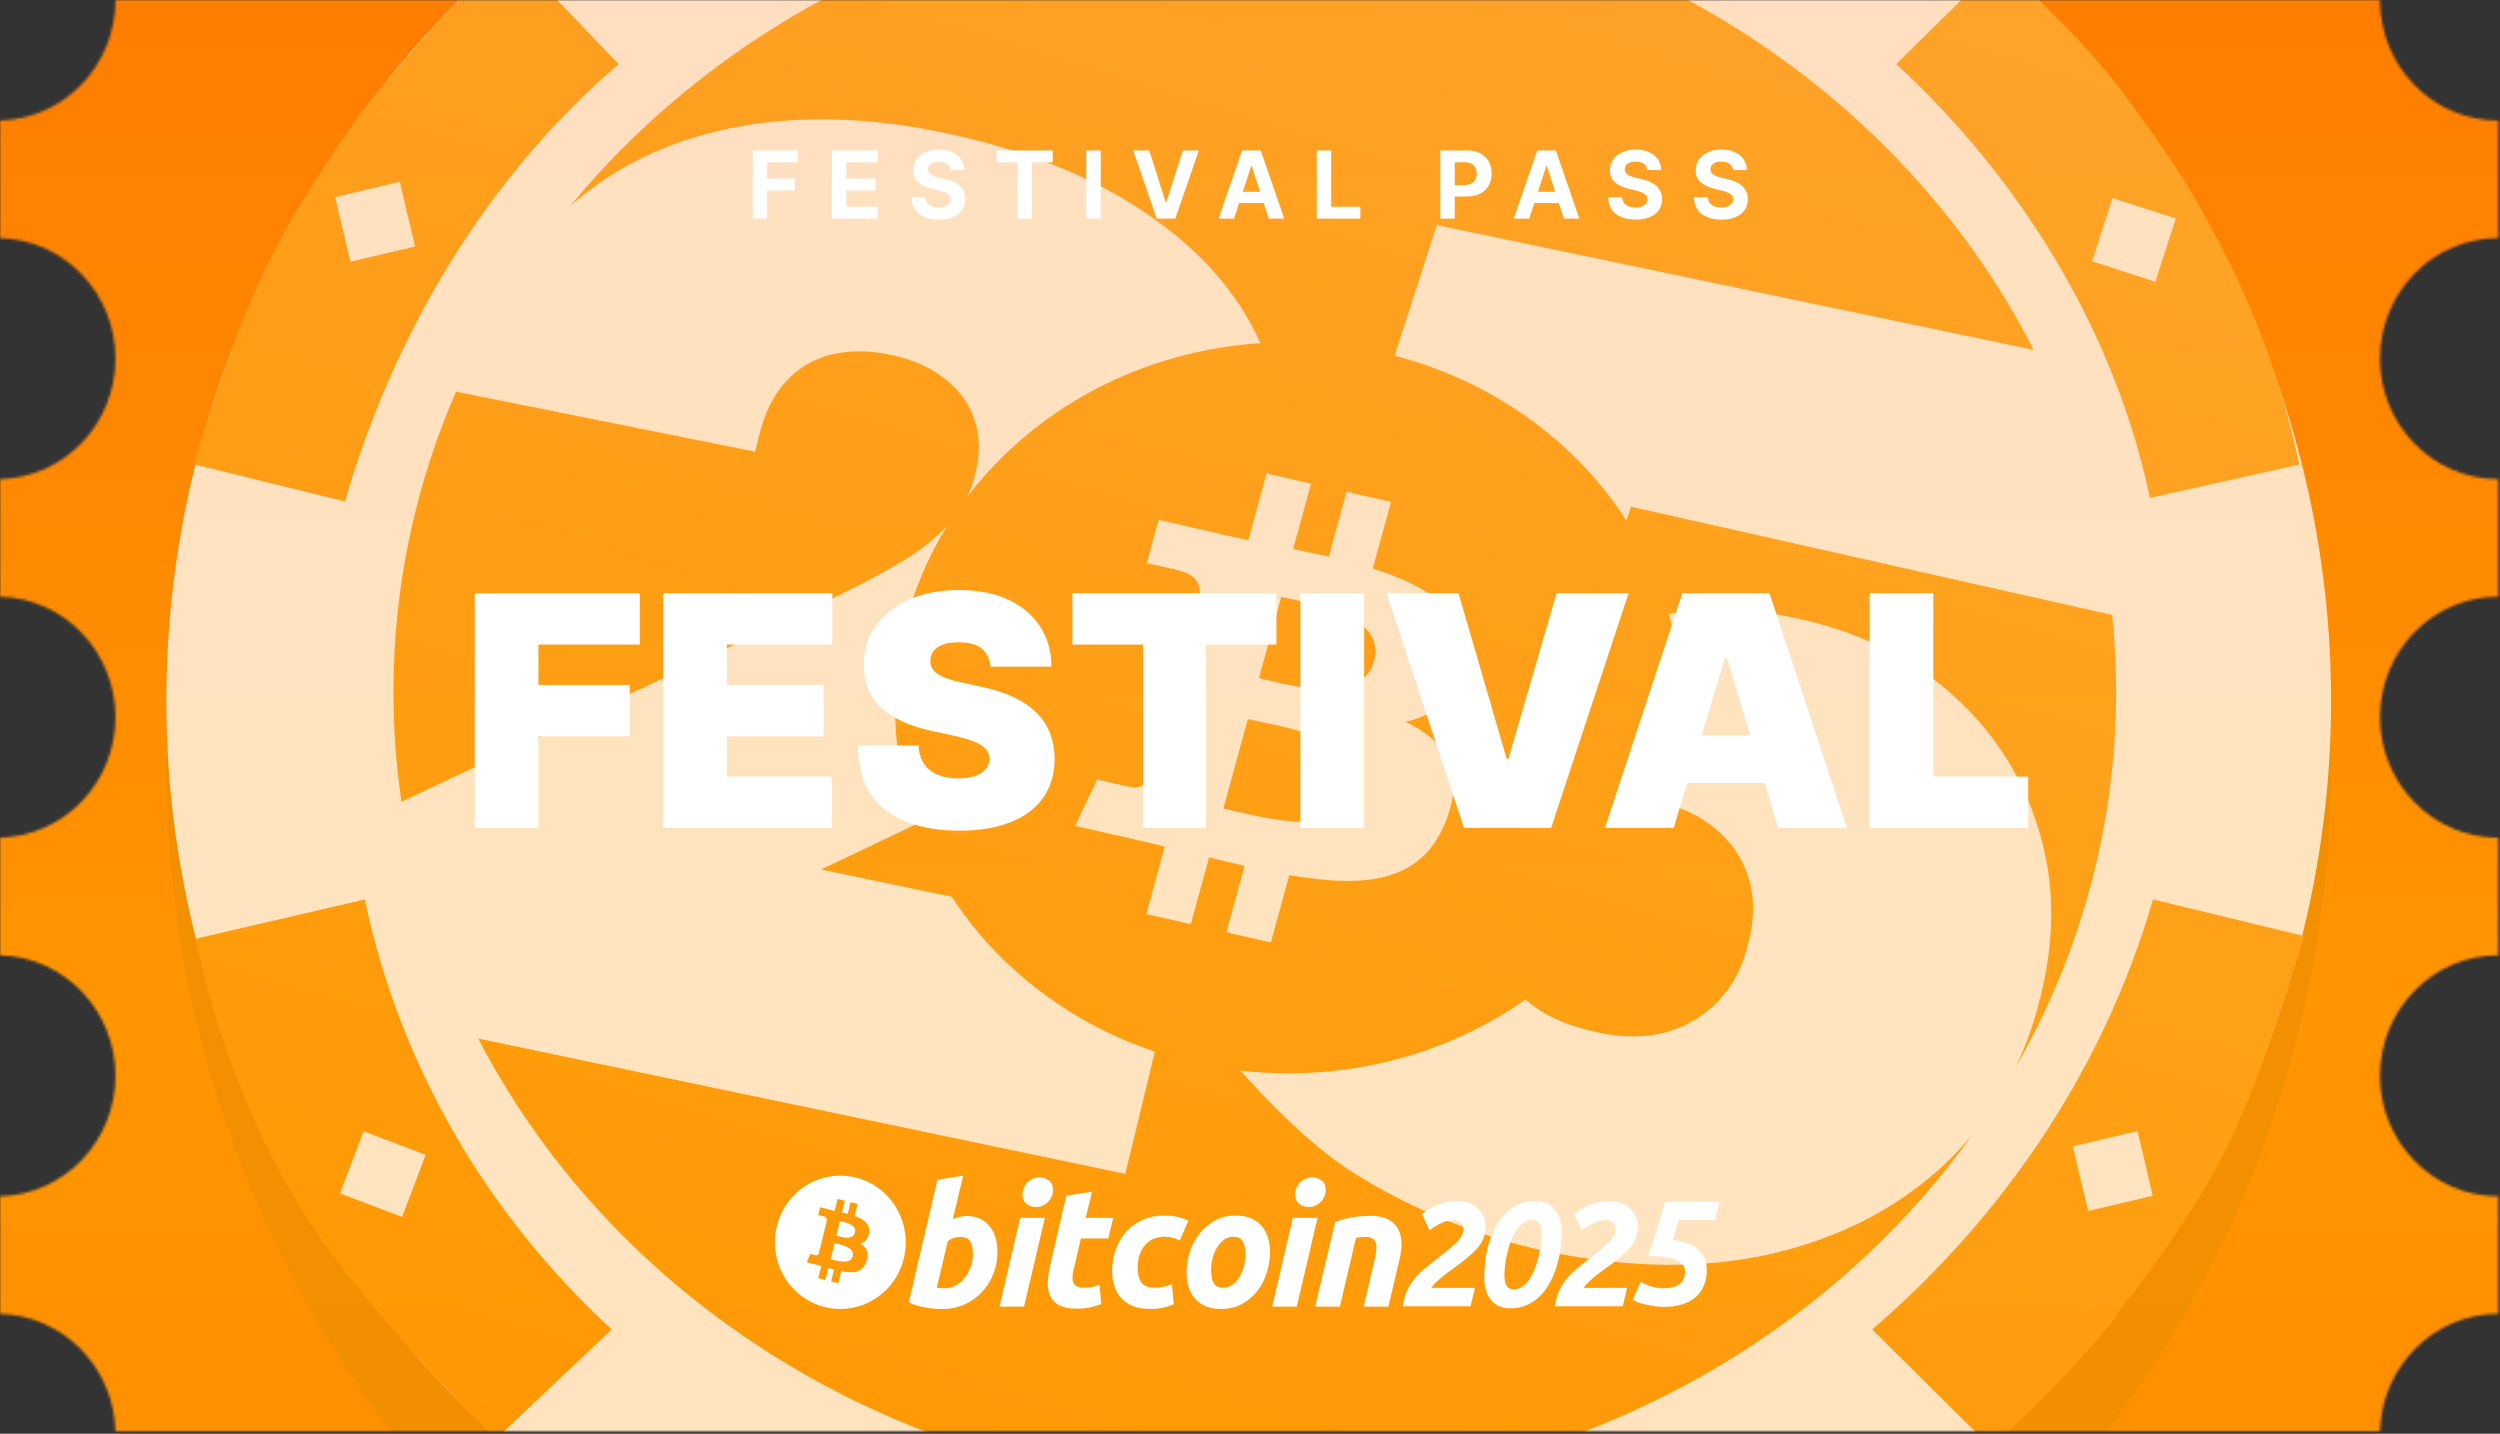 <svg width="973" height="558" viewBox="0 0 973 558" fill="none" xmlns="http://www.w3.org/2000/svg">
<rect x="0" y="0" width="973" height="558" fill="#333333" stroke="none"/>
<mask id="mask0_667_545" style="mask-type:alpha" maskUnits="userSpaceOnUse" x="0" y="0" width="973" height="558">
<path fill-rule="evenodd" clip-rule="evenodd" d="M0 46.898V92.669C24.919 93.291 44.932 114.05 44.932 139.567C44.932 165.085 24.919 185.843 0 186.466V232.235C24.919 232.857 44.932 253.616 44.932 279.133C44.932 304.65 24.919 325.409 0 326.032V371.802C24.919 372.424 44.932 393.183 44.932 418.701C44.932 444.218 24.919 464.977 0 465.599V511.368C24.536 511.981 44.316 532.116 44.918 557.093H926.31C926.922 531.726 947.314 511.353 972.38 511.353C972.38 511.353 972.381 511.353 972.381 511.353V465.614C972.381 465.614 972.38 465.614 972.38 465.614C946.928 465.614 926.296 444.61 926.296 418.701C926.296 392.791 946.928 371.787 972.38 371.787C972.38 371.787 972.381 371.787 972.381 371.787V326.046C972.381 326.046 972.38 326.046 972.38 326.046C946.928 326.046 926.296 305.043 926.296 279.133C926.296 253.224 946.928 232.22 972.38 232.22C972.38 232.22 972.381 232.22 972.381 232.22V186.48C972.381 186.48 972.38 186.48 972.38 186.48C946.928 186.48 926.296 165.477 926.296 139.567C926.296 113.658 946.928 92.654 972.38 92.654C972.38 92.654 972.381 92.654 972.381 92.654V46.913C972.381 46.913 972.38 46.913 972.38 46.913C946.928 46.913 926.296 25.909 926.296 0L44.932 5.28646e-05C44.932 25.517 24.919 46.276 0 46.898Z" fill="#37518D"/>
</mask>
<g mask="url(#mask0_667_545)">
<path d="M-46.592 -56.652H1019.29V623.191H-46.592V-56.652Z" fill="url(#paint0_linear_667_545)"/>
<g style="mix-blend-mode:multiply" opacity="0.75">
<ellipse cx="485.996" cy="298.122" rx="421.261" ry="424.71" fill="#ED8F01"/>
<ellipse cx="485.996" cy="272.683" rx="421.261" ry="398.839" fill="white"/>
<path fill-rule="evenodd" clip-rule="evenodd" d="M198.615 -19.027L240.775 24.953C189.023 69.345 153.12 130.055 134.26 195.184L75.447 180.67C75.549 180.325 75.65 179.978 75.752 179.631C75.852 179.286 75.953 178.941 76.054 178.598C76.365 177.559 76.677 176.525 76.993 175.486C77.073 175.226 77.152 174.966 77.231 174.706C77.376 174.23 77.52 173.753 77.669 173.279C88.399 138.971 99.786 105.641 120.787 73.461C122.076 71.487 123.357 69.507 124.638 67.529C131.511 56.914 138.37 46.321 146.236 36.659C147.022 35.7 147.807 34.741 148.598 33.792C148.687 33.685 148.778 33.578 148.868 33.47C148.958 33.363 149.049 33.255 149.138 33.148C164.487 14.778 180.282 -3.304 198.615 -19.027ZM588.566 -49.838C556.413 -59.003 522.145 -63.933 486.464 -63.933H486.448C450.767 -63.933 416.112 -59.003 383.237 -49.838L366.551 -109.608C368.905 -110.263 371.27 -110.902 373.639 -111.521C373.752 -111.551 373.863 -111.58 373.974 -111.609C374.085 -111.637 374.197 -111.666 374.309 -111.696C376.496 -112.265 378.687 -112.82 380.883 -113.354C380.991 -113.379 381.098 -113.406 381.203 -113.433C381.286 -113.453 381.369 -113.474 381.451 -113.494C383.824 -114.068 386.201 -114.623 388.583 -115.162C388.647 -115.177 388.712 -115.191 388.776 -115.205C388.84 -115.218 388.904 -115.232 388.969 -115.247C391.174 -115.747 393.389 -116.221 395.603 -116.686C395.761 -116.718 395.92 -116.752 396.079 -116.785C396.238 -116.819 396.398 -116.853 396.555 -116.885C401.219 -117.849 405.907 -118.743 410.618 -119.562C410.819 -119.597 411.021 -119.633 411.224 -119.668C411.425 -119.702 411.626 -119.737 411.825 -119.772C416.483 -120.571 421.169 -121.301 425.874 -121.955C426.103 -121.987 426.333 -122.019 426.562 -122.05C426.792 -122.081 427.021 -122.112 427.25 -122.145C429.394 -122.439 431.548 -122.714 433.702 -122.979C433.91 -123.009 434.113 -123.034 434.321 -123.059C436.661 -123.343 439.005 -123.603 441.354 -123.848C441.603 -123.874 441.853 -123.899 442.104 -123.924C442.331 -123.946 442.559 -123.969 442.787 -123.993C444.773 -124.192 446.765 -124.382 448.756 -124.557C448.966 -124.574 449.177 -124.594 449.388 -124.613C449.609 -124.633 449.831 -124.654 450.055 -124.672C452.375 -124.867 454.701 -125.046 457.031 -125.211C457.329 -125.235 457.627 -125.253 457.924 -125.272C458.073 -125.282 458.222 -125.291 458.371 -125.301C460.323 -125.431 462.275 -125.551 464.231 -125.656L464.268 -125.658C464.814 -125.687 465.36 -125.716 465.911 -125.746C468.234 -125.861 470.557 -125.965 472.889 -126.045L473.86 -126.075C475.906 -126.145 477.945 -126.195 479.994 -126.235C480.621 -126.25 481.242 -126.26 481.868 -126.27C484.214 -126.305 486.565 -126.33 488.915 -126.33C491.266 -126.33 493.615 -126.305 495.958 -126.27C496.274 -126.265 496.59 -126.259 496.906 -126.252C497.215 -126.246 497.523 -126.24 497.829 -126.235C499.87 -126.195 501.91 -126.14 503.945 -126.075L504.915 -126.045C507.24 -125.965 509.555 -125.861 511.868 -125.746L513.541 -125.656C515.489 -125.551 517.431 -125.431 519.373 -125.301L520.706 -125.211C523.024 -125.051 525.335 -124.872 527.64 -124.672C528.068 -124.637 528.502 -124.597 528.93 -124.557C530.913 -124.382 532.884 -124.192 534.855 -123.993C535.092 -123.968 535.329 -123.944 535.565 -123.92C535.802 -123.896 536.038 -123.873 536.276 -123.848C538.606 -123.603 540.93 -123.338 543.247 -123.059C543.35 -123.046 543.452 -123.032 543.553 -123.019C543.655 -123.005 543.757 -122.991 543.86 -122.979C545.993 -122.714 548.125 -122.439 550.246 -122.145C550.473 -122.112 550.7 -122.081 550.927 -122.05C551.154 -122.019 551.38 -121.987 551.607 -121.955C556.26 -121.301 560.889 -120.571 565.484 -119.772C565.681 -119.737 565.88 -119.702 566.079 -119.667C566.278 -119.632 566.477 -119.597 566.675 -119.562C571.321 -118.738 575.938 -117.849 580.526 -116.885C580.681 -116.853 580.838 -116.819 580.994 -116.786C581.151 -116.752 581.308 -116.718 581.463 -116.686C583.646 -116.221 585.818 -115.742 587.984 -115.247C588.047 -115.232 588.111 -115.218 588.174 -115.205C588.237 -115.191 588.3 -115.177 588.363 -115.162C590.708 -114.628 593.041 -114.068 595.364 -113.494C595.469 -113.469 595.574 -113.442 595.677 -113.416C595.758 -113.395 595.839 -113.374 595.92 -113.354C598.08 -112.815 600.222 -112.265 602.364 -111.696C602.475 -111.666 602.584 -111.637 602.693 -111.609C602.801 -111.58 602.91 -111.551 603.021 -111.521C605.341 -110.902 607.655 -110.268 609.958 -109.608L588.566 -49.838ZM76.16 365.368L141.965 350.071H141.97C155.703 415.195 189.83 473.017 238.087 517.409L193.225 559.83C176.136 544.107 136.956 502.052 118.13 472.013C99.304 441.974 85.829 407.073 77.8 372.76C77.689 372.289 77.583 371.815 77.477 371.343C77.418 371.079 77.358 370.816 77.298 370.553C77.058 369.519 76.828 368.48 76.604 367.441C76.505 366.996 76.41 366.548 76.316 366.101C76.264 365.856 76.213 365.612 76.16 365.368ZM894.873 180.824L836.758 193.777C823.025 128.653 786.275 69.362 738.018 24.971L777.979 -14.499C795.073 1.228 811.904 17.08 825.806 35.455L826.29 36.1C827.006 37.054 827.716 38.008 828.426 38.967C836.861 50.429 847.52 65.422 854.728 77.988C873.196 110.168 885.21 139.12 893.238 173.432C893.349 173.905 893.456 174.379 893.562 174.852C893.621 175.115 893.68 175.378 893.74 175.64C893.975 176.679 894.205 177.713 894.429 178.752C894.541 179.255 894.647 179.759 894.754 180.264C894.794 180.45 894.833 180.637 894.873 180.824ZM385.203 594.924C417.356 604.089 451.623 609.019 487.304 609.019H487.32C523.001 609.019 557.657 604.089 590.531 594.924L607.218 654.694C604.863 655.349 602.499 655.988 600.129 656.607C600.012 656.639 599.896 656.668 599.78 656.698C599.673 656.726 599.567 656.753 599.459 656.782C597.273 657.351 595.081 657.906 592.885 658.44C592.777 658.465 592.67 658.492 592.564 658.519C592.482 658.54 592.399 658.56 592.317 658.58C589.944 659.154 587.567 659.709 585.185 660.248C585.121 660.263 585.057 660.277 584.993 660.291C584.928 660.304 584.864 660.318 584.8 660.333C582.595 660.833 580.38 661.307 578.165 661.772C577.85 661.836 577.529 661.906 577.213 661.971C572.549 662.935 567.862 663.829 563.15 664.648C562.75 664.718 562.344 664.788 561.943 664.858C557.286 665.657 552.599 666.387 547.895 667.041C547.436 667.106 546.977 667.171 546.518 667.231C544.374 667.525 542.22 667.8 540.066 668.065C539.858 668.095 539.656 668.12 539.448 668.145C537.108 668.429 534.764 668.689 532.414 668.934C532.167 668.96 531.917 668.985 531.667 669.009C531.439 669.032 531.21 669.055 530.982 669.079C528.995 669.278 527.004 669.468 525.013 669.643C524.802 669.66 524.592 669.68 524.38 669.699C524.159 669.719 523.937 669.74 523.714 669.758C521.393 669.953 519.068 670.132 516.738 670.297C516.291 670.332 515.844 670.357 515.397 670.387C513.445 670.517 511.494 670.637 509.537 670.742L509.306 670.754C508.825 670.78 508.343 670.806 507.857 670.832C505.534 670.947 503.212 671.052 500.88 671.131L499.908 671.161C497.868 671.231 495.824 671.281 493.78 671.321C493.153 671.336 492.532 671.346 491.906 671.356C489.56 671.391 487.208 671.416 484.858 671.416C482.508 671.416 480.159 671.391 477.816 671.356C477.498 671.351 477.18 671.345 476.862 671.338C476.555 671.332 476.249 671.326 475.944 671.321C473.898 671.281 471.858 671.226 469.824 671.161L468.854 671.131C466.533 671.052 464.214 670.947 461.9 670.832L460.227 670.742C458.279 670.637 456.337 670.517 454.395 670.387L453.062 670.297C450.745 670.137 448.434 669.958 446.128 669.758C445.7 669.723 445.272 669.683 444.839 669.643C442.856 669.468 440.885 669.278 438.914 669.079C438.545 669.04 438.18 669.004 437.812 668.967C437.706 668.956 437.599 668.945 437.493 668.934C435.163 668.689 432.839 668.424 430.521 668.145C430.418 668.132 430.316 668.118 430.215 668.105C430.113 668.091 430.012 668.077 429.909 668.065C427.776 667.8 425.643 667.525 423.522 667.231C423.296 667.198 423.069 667.167 422.842 667.136C422.615 667.105 422.388 667.073 422.161 667.041C417.508 666.387 412.879 665.657 408.285 664.858C408.081 664.822 407.875 664.786 407.67 664.75C407.477 664.716 407.285 664.682 407.094 664.648C402.448 663.824 397.83 662.935 393.242 661.971C392.932 661.906 392.616 661.836 392.306 661.772C390.122 661.307 387.95 660.828 385.784 660.333C385.721 660.318 385.658 660.304 385.595 660.291C385.532 660.277 385.469 660.263 385.406 660.248C383.061 659.714 380.727 659.154 378.405 658.58C378.3 658.555 378.196 658.529 378.093 658.502C378.011 658.481 377.93 658.46 377.848 658.44C375.689 657.901 373.546 657.351 371.404 656.782C371.184 656.722 370.969 656.667 370.748 656.607C368.428 655.988 366.113 655.354 363.81 654.694L385.203 594.924ZM774.668 563.023L728.649 517.414L728.654 517.409C780.407 473.017 819.086 415.2 837.946 350.071L896.691 364.29C896.489 364.98 896.287 365.674 896.085 366.363C895.862 367.105 895.64 367.844 895.416 368.585C895.326 368.881 895.236 369.178 895.145 369.475C895.064 369.739 894.984 370.003 894.903 370.268C894.76 370.74 894.617 371.212 894.469 371.682L894.393 371.927C883.689 406.151 873.131 439.909 852.18 472.013C843.977 484.579 835.525 496.803 826.194 508.266C825.808 508.737 825.472 509.219 825.136 509.7C824.788 510.199 824.44 510.698 824.038 511.183C824.038 511.183 823.138 513.213 822.96 513.427C807.605 531.802 793 547.3 774.668 563.023ZM823.58 269.281C823.58 322.131 809.415 371.906 784.421 415.508C788.581 406.82 791.889 397.561 794.249 387.666V387.637C800.031 364.272 799.717 342.28 793.086 321.748C786.644 301.245 775.205 283.78 758.832 269.469C742.491 255.099 722.284 245.461 698.527 240.496C681.258 236.882 664.881 236.331 649.514 238.969C652.832 250.616 654.599 262.849 654.599 275.465C654.599 288.471 652.721 301.068 649.203 313.037C656.607 315.15 662.757 318.385 667.761 322.624L667.824 322.682C673.889 327.706 678.132 333.927 680.489 341.52C682.846 348.88 682.971 357.204 680.551 366.696V366.755L680.52 366.813C678.352 376.217 674.424 383.694 668.83 389.536C663.173 395.435 656.48 399.466 648.623 401.685C640.83 403.788 632.188 403.963 622.634 401.977C614.84 400.347 603.063 397.248 593.727 389.027C568.076 407.043 536.128 417.728 501.494 417.728C495.181 417.728 488.958 417.373 482.845 416.683C493.715 429.174 510.687 446.008 524.87 455.22C544.385 467.896 571.945 480.747 602.019 487.026C633.885 493.685 663.268 494.035 690.073 487.844C716.785 481.535 739.348 469.765 757.544 452.475C761.175 449.042 764.495 445.377 767.658 441.595C707.594 525.486 604.921 580.77 488.353 580.77C355.23 580.77 240.232 508.669 186.119 404.202L431.317 455.484L437.948 456.886V456.856L439.456 450.694L449.476 409.307C416.289 398.168 388.431 376.676 370.42 349.026L319.6 338.396L348.511 324.64C351.167 323.374 353.782 322.118 356.353 320.872C351.189 306.612 348.389 291.343 348.389 275.465C348.389 249.661 355.783 225.462 368.709 204.596C364.147 209.542 358.276 214.213 351.025 218.563C343.011 223.352 333.521 228.376 322.491 233.604L156.256 312.031C154.192 298.055 153.125 283.784 153.125 269.281C153.125 227.959 161.785 188.516 177.51 152.434L293.894 175.805L295.402 169.642C297.633 160.471 301.247 153.491 305.992 148.351C310.8 143.181 316.488 139.822 323.213 138.07C330.19 136.347 337.921 136.259 346.562 138.07C355.204 139.881 362.181 143.035 367.68 147.387L367.743 147.445C373.243 151.68 377.014 156.82 379.151 162.983V163.071C381.35 169.116 381.633 176.126 379.622 184.362C378.853 187.546 377.812 190.515 376.509 193.277C402.272 159.513 443.484 136.642 490.575 133.559C481.77 113.877 466.821 97.039 446.055 83.016C425 68.618 398.76 58.22 367.523 51.707C337.135 45.311 309.166 44.698 283.68 50.042C259.471 55.113 238.855 65.152 221.964 80.159C283.225 5.771 379.759 -42.207 488.353 -42.207C622.245 -42.207 737.803 30.73 791.519 136.176L565.409 88.886L559.218 87.601L557.395 93.238L542.773 138.433C580.944 148.34 613.098 171.647 632.989 202.553L634.828 197.212L822.052 239.346C823.063 249.198 823.58 259.183 823.58 269.281ZM534.287 221.292C556.154 228.172 572.16 238.461 569.006 257.637L569.075 257.701C566.813 271.748 558.279 278.533 546.968 280.922C562.494 288.28 570.412 299.62 562.871 319.242C553.515 343.641 531.339 345.68 501.795 340.584L494.632 366.799L477.324 362.849L484.384 336.984C479.894 335.965 475.302 334.882 470.572 333.703L463.477 359.696L446.169 355.746L453.332 329.467C451.322 329.007 449.295 328.525 447.251 328.038L447.245 328.036C445.178 327.544 443.095 327.048 440.994 326.568L418.441 321.44L427.044 303.347C427.044 303.347 439.794 306.437 439.623 306.214C444.524 307.328 446.717 304.398 447.574 302.455L458.885 261.013C459.238 261.086 459.591 261.17 459.938 261.252L459.942 261.253C460.199 261.313 460.453 261.373 460.701 261.428C460.026 261.188 459.441 261.033 458.975 260.91L458.974 260.91L458.885 260.886L466.973 231.294C467.213 227.918 465.945 223.681 458.919 222.088C459.193 221.897 446.34 219.222 446.34 219.222L450.933 202.339L474.788 207.786V207.882C477.501 208.482 480.272 209.064 483.088 209.656L483.089 209.656L483.1 209.659C483.497 209.742 483.895 209.825 484.293 209.909C484.813 210.019 485.335 210.128 485.858 210.239L492.953 184.278L510.261 188.228L503.303 213.679C504.285 213.887 505.266 214.093 506.247 214.3L506.291 214.309L506.293 214.309L506.294 214.31C509.955 215.08 513.601 215.847 517.184 216.673L524.073 191.382L541.382 195.331L534.287 221.292ZM479.569 315.46C493.706 318.857 524.553 326.27 529.454 308.284V308.316C534.48 289.891 504.532 283.762 489.908 280.769L489.904 280.768C488.273 280.434 486.832 280.139 485.652 279.871L476.159 314.655C477.135 314.875 478.281 315.15 479.565 315.459L479.569 315.46ZM492.818 264.586C504.584 267.458 530.336 273.744 534.801 257.35C539.387 240.615 514.451 235.57 502.245 233.1C500.859 232.82 499.638 232.573 498.642 232.345L490.005 263.912C490.812 264.096 491.758 264.327 492.818 264.586Z" fill="url(#paint1_linear_667_545)"/>
<rect x="822.211" y="77.089" width="25.871" height="25.871" transform="rotate(17.968 822.211 77.089)" fill="white"/>
<rect x="831.929" y="440.208" width="25.871" height="25.871" transform="rotate(76.722 831.929 440.208)" fill="white"/>
<rect x="155.614" y="70.757" width="25.871" height="25.871" transform="rotate(76.722 155.614 70.757)" fill="white"/>
<rect width="25.871" height="25.871" transform="matrix(-0.935 -0.354 -0.354 0.935 165.673 449.457)" fill="white"/>
</g>
<path d="M567.43 467.427C568.953 467.427 570.361 467.676 571.658 468.177C572.992 468.678 574.134 469.371 575.088 470.258C576.078 471.106 576.84 472.108 577.372 473.264C577.904 474.421 578.171 475.652 578.171 476.963C578.171 478.426 578.019 479.737 577.713 480.893C577.406 482.05 576.894 483.166 576.17 484.245C575.445 485.325 574.475 486.421 573.256 487.54C572.076 488.657 570.608 489.911 568.856 491.296C567.828 492.106 566.78 492.876 565.712 493.606C564.685 494.339 563.657 495.089 562.626 495.859C561.636 496.629 560.665 497.457 559.712 498.344C558.759 499.191 557.866 500.153 557.027 501.233H574.051L572.337 508.398H546C546.344 505.97 546.933 503.872 547.772 502.1C548.611 500.328 549.638 498.731 550.858 497.305C552.115 495.842 553.523 494.494 555.086 493.26C556.649 491.989 558.344 490.641 560.173 489.215C561.885 487.867 563.334 486.71 564.516 485.748C565.735 484.746 566.706 483.842 567.43 483.032C568.191 482.184 568.744 481.394 569.087 480.661C569.431 479.929 569.6 479.158 569.6 478.351C569.6 477.349 569.239 476.522 568.515 475.866C567.828 475.174 566.935 474.827 565.83 474.827C564.27 474.827 562.744 475.174 561.258 475.866C559.772 476.522 558.155 477.524 556.403 478.872L553.489 472.574C555.773 470.688 558.058 469.357 560.345 468.587C562.629 467.817 564.991 467.43 567.43 467.43V467.427Z" fill="white"/>
<path d="M589.221 501.808C590.441 501.808 591.563 501.442 592.593 500.709C593.621 499.976 594.517 499.014 595.278 497.82C596.077 496.627 596.764 495.278 597.337 493.775C597.947 492.235 598.442 490.675 598.822 489.095C599.203 487.515 599.489 485.975 599.678 484.472C599.87 482.969 599.965 481.64 599.965 480.484C599.965 478.52 599.661 477.074 599.052 476.15C598.479 475.225 597.586 474.764 596.366 474.764C595.147 474.764 593.967 475.131 592.94 475.864C591.912 476.596 590.996 477.558 590.197 478.752C589.399 479.946 588.694 481.314 588.085 482.854C587.512 484.394 587.037 485.954 586.656 487.535C586.275 489.115 585.989 490.655 585.8 492.158C585.608 493.661 585.514 494.989 585.514 496.146C585.514 498.149 585.82 499.592 586.427 500.48C587.037 501.367 587.97 501.808 589.227 501.808H589.221ZM587.907 509.205C586.041 509.205 584.46 508.879 583.164 508.223C581.87 507.53 580.802 506.626 579.966 505.507C579.167 504.39 578.575 503.136 578.194 501.751C577.851 500.325 577.682 498.862 577.682 497.359C577.682 492.968 578.157 488.943 579.11 485.282C580.101 481.623 581.452 478.463 583.167 475.806C584.918 473.147 587.014 471.089 589.453 469.623C591.892 468.16 594.594 467.427 597.566 467.427C599.432 467.427 601.012 467.774 602.306 468.466C603.6 469.122 604.648 470.007 605.45 471.126C606.288 472.242 606.878 473.513 607.222 474.939C607.602 476.324 607.794 477.77 607.794 479.273C607.794 483.664 607.299 487.689 606.308 491.351C605.355 495.009 604.004 498.169 602.252 500.826C600.54 503.485 598.462 505.544 596.026 507.009C593.587 508.472 590.884 509.205 587.913 509.205H587.907Z" fill="white"/>
<path d="M626.659 467.427C628.182 467.427 629.591 467.676 630.888 468.177C632.219 468.678 633.364 469.371 634.314 470.258C635.305 471.106 636.066 472.108 636.601 473.264C637.134 474.421 637.4 475.652 637.4 476.963C637.4 478.426 637.248 479.737 636.942 480.893C636.636 482.05 636.123 483.166 635.399 484.245C634.675 485.325 633.704 486.421 632.485 487.54C631.306 488.657 629.837 489.911 628.085 491.296C627.057 492.106 626.01 492.876 624.942 493.606C623.914 494.339 622.884 495.089 621.856 495.859C620.865 496.629 619.895 497.457 618.942 498.344C617.988 499.191 617.095 500.153 616.256 501.233H633.281L631.566 508.398H605.227C605.57 505.97 606.16 503.872 606.999 502.1C607.837 500.328 608.865 498.731 610.085 497.305C611.341 495.842 612.75 494.494 614.313 493.26C615.876 491.989 617.57 490.641 619.397 489.215C621.112 487.867 622.557 486.71 623.739 485.748C624.959 484.746 625.929 483.842 626.654 483.032C627.415 482.184 627.968 481.394 628.311 480.661C628.655 479.929 628.826 479.158 628.826 478.351C628.826 477.349 628.463 476.522 627.741 475.866C627.054 475.174 626.161 474.827 625.056 474.827C623.493 474.827 621.97 475.174 620.485 475.866C618.999 476.522 617.379 477.524 615.627 478.872L612.712 472.574C614.997 470.688 617.284 469.357 619.569 468.587C621.856 467.817 624.215 467.43 626.654 467.43L626.659 467.427Z" fill="white"/>
<path d="M351.748 489.782C348.348 503.683 334.529 512.142 320.889 508.675C307.251 505.209 298.949 491.13 302.353 477.229C305.751 463.328 319.569 454.869 333.207 458.333C346.848 461.799 355.149 475.881 351.748 489.782ZM338.277 479.808C338.783 476.356 336.204 474.498 332.677 473.261L333.822 468.584L331.028 467.874L329.915 472.428C329.179 472.242 328.426 472.065 327.676 471.89L328.798 467.307L326.007 466.597L324.862 471.272C324.255 471.132 323.657 470.991 323.079 470.845V470.831L319.228 469.852L318.484 472.892C318.484 472.892 320.557 473.376 320.514 473.407C321.645 473.696 321.851 474.458 321.816 475.062L320.514 480.389C320.591 480.409 320.694 480.438 320.803 480.484C320.711 480.461 320.611 480.435 320.508 480.409L318.682 487.872C318.544 488.222 318.192 488.748 317.402 488.548C317.431 488.588 315.372 488.033 315.372 488.033L313.987 491.29L317.622 492.215C318.298 492.387 318.962 492.57 319.615 492.739L318.458 497.471L321.249 498.181L322.395 493.5C323.156 493.712 323.897 493.907 324.622 494.09L323.48 498.748L326.273 499.458L327.43 494.737C332.193 495.656 335.778 495.284 337.283 490.895C338.497 487.36 337.223 485.322 334.716 483.991C336.542 483.561 337.916 482.339 338.282 479.811L338.277 479.808ZM331.893 488.929C331.028 492.464 325.189 490.552 323.293 490.074L324.828 483.807C326.723 484.288 332.795 485.242 331.893 488.929ZM332.757 479.757C331.97 482.972 327.107 481.34 325.529 480.939L326.92 475.254C328.498 475.655 333.576 476.402 332.757 479.757Z" fill="white"/>
<path d="M376.204 473.259C378.268 473.259 380.051 473.637 381.551 474.376C383.057 475.123 384.303 476.13 385.299 477.396C386.283 478.67 387.013 480.155 387.489 481.861C387.958 483.57 388.193 485.411 388.193 487.378C388.193 490.401 387.649 493.258 386.553 495.949C385.456 498.645 383.968 500.984 382.072 502.979C380.18 504.972 377.945 506.543 375.368 507.703C372.795 508.865 369.998 509.443 366.995 509.443C366.605 509.443 365.924 509.432 364.959 509.412C363.995 509.392 362.887 509.289 361.644 509.12C360.396 508.942 359.074 508.679 357.68 508.327C356.286 507.98 354.96 507.497 353.715 506.884L364.865 459.143L374.85 457.566L370.857 474.507C371.712 474.115 372.574 473.812 373.433 473.588C374.295 473.371 375.216 473.256 376.204 473.256V473.259ZM367.828 501.373C369.331 501.373 370.751 500.996 372.079 500.257C373.416 499.516 374.567 498.516 375.531 497.268C376.496 496.017 377.26 494.606 377.819 493.032C378.377 491.457 378.657 489.811 378.657 488.102C378.657 486.001 378.311 484.363 377.627 483.178C376.94 481.999 375.669 481.406 373.825 481.406C373.221 481.406 372.44 481.524 371.475 481.733C370.504 481.956 369.637 482.42 368.861 483.115L364.61 501.107C364.868 501.153 365.094 501.196 365.286 501.239C365.475 501.285 365.684 501.316 365.893 501.336C366.113 501.362 366.365 501.373 366.671 501.373C366.978 501.373 367.358 501.373 367.828 501.373Z" fill="white"/>
<path d="M398.55 508.53H389.012L397.067 473.989H406.672L398.55 508.53ZM403.191 469.781C401.859 469.781 400.651 469.377 399.581 468.567C398.501 467.762 397.966 466.523 397.966 464.857C397.966 463.938 398.149 463.079 398.513 462.266C398.882 461.456 399.363 460.757 399.964 460.165C400.565 459.575 401.264 459.106 402.057 458.751C402.853 458.401 403.703 458.227 404.608 458.227C405.939 458.227 407.138 458.63 408.215 459.441C409.285 460.254 409.826 461.493 409.826 463.151C409.826 464.072 409.643 464.937 409.277 465.747C408.913 466.557 408.432 467.256 407.828 467.848C407.23 468.438 406.526 468.907 405.735 469.257C404.937 469.612 404.092 469.778 403.191 469.778V469.781Z" fill="white"/>
<path d="M415.027 465.383L425.017 463.806L422.564 473.989H433.265L431.332 481.998H420.698L417.864 494.082C417.603 495.089 417.454 496.028 417.411 496.904C417.365 497.783 417.474 498.536 417.732 499.172C417.987 499.807 418.45 500.3 419.117 500.646C419.782 500.998 420.735 501.175 421.983 501.175C423.011 501.175 424.015 501.075 424.983 500.878C425.948 500.683 426.924 500.411 427.912 500.059L428.622 507.548C427.333 508.029 425.936 508.444 424.433 508.793C422.928 509.148 421.144 509.317 419.083 509.317C416.12 509.317 413.822 508.867 412.187 507.974C410.552 507.075 409.396 505.847 408.706 504.29C408.025 502.741 407.718 500.955 407.804 498.943C407.893 496.924 408.191 494.806 408.706 492.57L415.024 465.383H415.027Z" fill="white"/>
<path d="M432.845 494.738C432.845 491.764 433.317 488.959 434.262 486.331C435.204 483.703 436.563 481.404 438.327 479.429C440.082 477.465 442.223 475.911 444.742 474.768C447.247 473.632 450.055 473.059 453.147 473.059C455.082 473.059 456.811 473.245 458.334 473.62C459.863 473.998 461.245 474.485 462.496 475.098L459.207 482.721C458.348 482.366 457.455 482.054 456.533 481.768C455.612 481.478 454.484 481.338 453.15 481.338C449.966 481.338 447.45 482.457 445.575 484.685C443.709 486.915 442.77 489.918 442.77 493.685C442.77 495.918 443.242 497.721 444.19 499.104C445.134 500.484 446.878 501.171 449.408 501.171C450.656 501.171 451.864 501.039 453.018 500.779C454.18 500.515 455.208 500.186 456.113 499.794L456.825 507.606C455.617 508.084 454.289 508.514 452.829 508.891C451.366 509.255 449.626 509.444 447.608 509.444C444.942 509.444 442.687 509.046 440.84 508.264C438.994 507.469 437.468 506.415 436.268 505.078C435.06 503.739 434.193 502.176 433.658 500.381C433.12 498.586 432.848 496.702 432.848 494.735L432.845 494.738Z" fill="white"/>
<path d="M475.215 509.449C472.939 509.449 470.961 509.094 469.283 508.396C467.611 507.697 466.226 506.715 465.129 505.442C464.033 504.176 463.211 502.673 462.647 500.944C462.084 499.215 461.814 497.3 461.814 495.205C461.814 492.574 462.23 489.943 463.068 487.321C463.901 484.693 465.141 482.331 466.778 480.23C468.404 478.126 470.408 476.408 472.767 475.069C475.126 473.737 477.837 473.068 480.883 473.068C483.118 473.068 485.085 473.423 486.786 474.121C488.477 474.82 489.874 475.81 490.974 477.075C492.064 478.349 492.892 479.844 493.45 481.575C494.011 483.302 494.289 485.22 494.289 487.321C494.289 489.943 493.879 492.574 493.066 495.205C492.253 497.824 491.048 500.191 489.456 502.296C487.868 504.394 485.881 506.114 483.496 507.448C481.115 508.782 478.352 509.452 475.215 509.452V509.449ZM479.981 481.344C478.567 481.344 477.319 481.762 476.248 482.589C475.175 483.425 474.273 484.475 473.543 485.744C472.807 487.017 472.263 488.406 471.894 489.914C471.53 491.426 471.35 492.857 471.35 494.214C471.35 496.407 471.696 498.113 472.378 499.341C473.07 500.564 474.31 501.179 476.116 501.179C477.536 501.179 478.779 500.764 479.855 499.928C480.923 499.098 481.827 498.047 482.56 496.776C483.29 495.511 483.84 494.117 484.209 492.605C484.57 491.097 484.753 489.66 484.753 488.306C484.753 486.119 484.407 484.41 483.72 483.181C483.033 481.959 481.784 481.344 479.981 481.344Z" fill="white"/>
<path d="M504.683 508.53H495.136L503.191 473.989H512.798L504.683 508.53ZM509.317 469.781C507.986 469.781 506.781 469.377 505.71 468.567C504.637 467.762 504.096 466.523 504.096 464.857C504.096 463.938 504.282 463.079 504.646 462.266C505.009 461.456 505.493 460.757 506.097 460.165C506.695 459.575 507.399 459.106 508.19 458.751C508.983 458.401 509.83 458.227 510.732 458.227C512.066 458.227 513.271 458.63 514.344 459.441C515.418 460.254 515.962 461.493 515.962 463.151C515.962 464.072 515.77 464.937 515.409 465.747C515.048 466.557 514.565 467.256 513.964 467.848C513.36 468.438 512.664 468.907 511.871 469.257C511.072 469.612 510.225 469.778 509.32 469.778L509.317 469.781Z" fill="white"/>
<path d="M519.68 475.56C520.404 475.346 521.211 475.085 522.093 474.802C522.975 474.518 523.962 474.258 525.061 474.02C526.152 473.777 527.38 473.579 528.731 473.425C530.085 473.267 531.623 473.193 533.335 473.193C538.364 473.193 541.834 474.684 543.746 477.662C545.658 480.639 545.99 484.712 544.748 489.877L540.36 508.527H530.758L535.009 490.269C535.27 489.129 535.473 488.027 535.625 486.951C535.776 485.883 535.768 484.944 535.59 484.128C535.421 483.324 535.021 482.665 534.402 482.156C533.773 481.655 532.822 481.403 531.531 481.403C530.24 481.403 529.023 481.54 527.732 481.801L521.48 508.527H511.876L519.677 475.56H519.68Z" fill="white"/>
<path d="M638.599 498.894C639.936 499.707 641.37 500.325 642.899 500.749C644.428 501.175 645.899 501.387 647.313 501.387C650.064 501.387 652.165 500.866 653.62 499.821C655.071 498.776 655.798 497.153 655.798 494.949C655.798 494.022 655.549 493.188 655.054 492.456C654.559 491.683 653.754 491.044 652.646 490.541C651.538 489.999 650.047 489.593 648.175 489.321C646.34 489.012 644.087 488.857 641.41 488.857C642.67 485.262 643.875 481.643 645.02 478.011C646.168 474.338 647.179 470.877 648.057 467.628H669.264L667.544 474.822H653.388C653.007 476.213 652.586 477.624 652.125 479.055C651.704 480.447 651.324 481.626 650.98 482.594C653.273 482.788 655.24 483.232 656.883 483.928C658.563 484.586 659.94 485.436 661.011 486.481C662.119 487.526 662.94 488.726 663.476 490.077C664.011 491.391 664.277 492.802 664.277 494.311C664.277 496.478 663.914 498.447 663.19 500.228C662.502 502.006 661.452 503.514 660.038 504.754C658.624 505.99 656.866 506.958 654.765 507.654C652.663 508.312 650.236 508.638 647.485 508.638C646.683 508.638 645.764 508.581 644.734 508.464C643.703 508.346 642.633 508.175 641.525 507.943C640.454 507.748 639.384 507.479 638.316 507.13C637.285 506.78 636.329 506.377 635.45 505.91L638.602 498.891L638.599 498.894Z" fill="white"/>
<path d="M727.637 322.231V230.886H752.435V302.249H789.366V322.231H727.637Z" fill="white"/>
<path d="M651.403 322.231H624.642L654.793 230.886H688.69L718.841 322.231H692.08L672.098 256.042H671.384L651.403 322.231ZM646.407 286.192H696.718V304.747H646.407V286.192Z" fill="white"/>
<path d="M567.651 230.886L586.383 295.291H587.097L605.83 230.886H633.84L603.689 322.231H569.792L539.641 230.886H567.651Z" fill="white"/>
<path d="M530.921 230.886V322.231H506.122V230.886H530.921Z" fill="white"/>
<path d="M417.396 250.868V230.886H496.788V250.868H469.313V322.231H444.871V250.868H417.396Z" fill="white"/>
<path d="M385.486 259.431C385.248 256.458 384.133 254.139 382.141 252.473C380.178 250.808 377.19 249.976 373.176 249.976C370.618 249.976 368.522 250.288 366.887 250.912C365.281 251.507 364.092 252.325 363.318 253.365C362.545 254.406 362.144 255.596 362.114 256.934C362.055 258.034 362.248 259.03 362.694 259.922C363.17 260.784 363.913 261.572 364.924 262.286C365.935 262.97 367.229 263.594 368.805 264.159C370.38 264.724 372.254 265.23 374.424 265.676L381.918 267.281C386.972 268.352 391.299 269.764 394.897 271.518C398.495 273.273 401.438 275.339 403.728 277.718C406.017 280.067 407.697 282.714 408.768 285.657C409.868 288.601 410.433 291.812 410.463 295.291C410.433 301.298 408.931 306.382 405.958 310.545C402.985 314.708 398.732 317.875 393.202 320.045C387.701 322.216 381.085 323.301 373.354 323.301C365.415 323.301 358.487 322.127 352.569 319.778C346.682 317.429 342.103 313.816 338.832 308.94C335.591 304.033 333.956 297.759 333.926 290.117H357.476C357.624 292.913 358.323 295.262 359.572 297.165C360.821 299.068 362.575 300.51 364.835 301.491C367.125 302.472 369.845 302.963 372.997 302.963C375.643 302.963 377.859 302.636 379.643 301.982C381.427 301.327 382.78 300.421 383.702 299.261C384.623 298.101 385.099 296.778 385.129 295.291C385.099 293.894 384.638 292.675 383.746 291.634C382.884 290.564 381.457 289.612 379.464 288.779C377.472 287.917 374.781 287.114 371.391 286.371L362.293 284.408C354.205 282.654 347.827 279.725 343.158 275.622C338.52 271.489 336.215 265.854 336.245 258.718C336.215 252.919 337.762 247.85 340.884 243.508C344.036 239.137 348.392 235.733 353.952 233.295C359.542 230.856 365.95 229.637 373.176 229.637C380.55 229.637 386.928 230.871 392.31 233.339C397.692 235.807 401.84 239.286 404.754 243.776C407.697 248.236 409.184 253.455 409.214 259.431H385.486Z" fill="white"/>
<path d="M258.112 322.231V230.886H323.945V250.868H282.911V266.568H320.555V286.549H282.911V302.249H323.766V322.231H258.112Z" fill="white"/>
<path d="M184.766 322.231V230.886H248.992V250.868H209.564V266.568H245.067V286.549H209.564V322.231H184.766Z" fill="white"/>
<path d="M292.965 85.082V58.563H310.524V63.185H298.572V69.505H309.358V74.127H298.572V85.082H292.965Z" fill="white"/>
<path d="M323.776 85.082V58.563H341.645V63.185H329.383V69.505H340.726V74.127H329.383V80.46H341.697V85.082H323.776Z" fill="white"/>
<path d="M369.97 66.19C369.866 65.145 369.422 64.334 368.636 63.755C367.851 63.177 366.785 62.888 365.438 62.888C364.523 62.888 363.75 63.017 363.12 63.276C362.49 63.526 362.006 63.876 361.67 64.325C361.342 64.774 361.178 65.283 361.178 65.853C361.16 66.328 361.26 66.742 361.475 67.096C361.7 67.45 362.006 67.757 362.395 68.016C362.783 68.266 363.232 68.486 363.742 68.676C364.251 68.857 364.795 69.013 365.373 69.142L367.756 69.712C368.912 69.971 369.974 70.316 370.941 70.748C371.908 71.179 372.745 71.71 373.453 72.341C374.161 72.971 374.709 73.713 375.098 74.568C375.495 75.422 375.698 76.402 375.706 77.507C375.698 79.13 375.283 80.537 374.463 81.728C373.652 82.911 372.478 83.831 370.941 84.487C369.413 85.134 367.57 85.458 365.412 85.458C363.271 85.458 361.406 85.13 359.818 84.474C358.238 83.818 357.004 82.846 356.115 81.56C355.234 80.265 354.772 78.664 354.729 76.756H360.155C360.215 77.645 360.47 78.388 360.919 78.983C361.376 79.57 361.985 80.015 362.744 80.317C363.513 80.611 364.38 80.757 365.347 80.757C366.297 80.757 367.121 80.619 367.82 80.343C368.528 80.067 369.077 79.683 369.465 79.191C369.853 78.698 370.048 78.133 370.048 77.494C370.048 76.898 369.871 76.398 369.517 75.992C369.171 75.586 368.662 75.241 367.989 74.956C367.324 74.671 366.508 74.412 365.541 74.179L362.654 73.454C360.418 72.91 358.653 72.06 357.358 70.903C356.063 69.746 355.42 68.188 355.428 66.229C355.42 64.623 355.847 63.22 356.71 62.02C357.582 60.82 358.778 59.884 360.297 59.21C361.816 58.537 363.543 58.2 365.477 58.2C367.445 58.2 369.163 58.537 370.63 59.21C372.107 59.884 373.255 60.82 374.075 62.02C374.895 63.22 375.318 64.61 375.344 66.19H369.97Z" fill="white"/>
<path d="M387.948 63.185V58.563H409.729V63.185H401.61V85.082H396.067V63.185H387.948Z" fill="white"/>
<path d="M428.403 58.563V85.082H422.796V58.563H428.403Z" fill="white"/>
<path d="M447.288 58.563L453.698 78.711H453.944L460.366 58.563H466.582L457.44 85.082H450.214L441.06 58.563H447.288Z" fill="white"/>
<path d="M480.3 85.082H474.292L483.447 58.563H490.672L499.814 85.082H493.806L487.163 64.623H486.956L480.3 85.082ZM479.925 74.658H494.117V79.035H479.925V74.658Z" fill="white"/>
<path d="M512.487 85.082V58.563H518.094V80.46H529.463V85.082H512.487Z" fill="white"/>
<path d="M560.577 85.082V58.563H571.04C573.051 58.563 574.765 58.947 576.18 59.715C577.596 60.475 578.675 61.532 579.418 62.888C580.169 64.234 580.544 65.788 580.544 67.549C580.544 69.31 580.164 70.864 579.405 72.211C578.645 73.558 577.544 74.606 576.103 75.358C574.67 76.109 572.935 76.484 570.897 76.484H564.229V71.991H569.991C571.07 71.991 571.959 71.805 572.658 71.434C573.366 71.054 573.893 70.532 574.238 69.867C574.592 69.194 574.769 68.421 574.769 67.549C574.769 66.669 574.592 65.9 574.238 65.244C573.893 64.58 573.366 64.066 572.658 63.703C571.95 63.332 571.053 63.147 569.965 63.147H566.184V85.082H560.577Z" fill="white"/>
<path d="M595.175 85.082H589.167L598.322 58.563H605.548L614.69 85.082H608.681L602.038 64.623H601.831L595.175 85.082ZM594.8 74.658H608.992V79.035H594.8V74.658Z" fill="white"/>
<path d="M641.143 66.19C641.04 65.145 640.595 64.334 639.809 63.755C639.024 63.177 637.958 62.888 636.611 62.888C635.696 62.888 634.923 63.017 634.293 63.276C633.663 63.526 633.18 63.876 632.843 64.325C632.515 64.774 632.351 65.283 632.351 65.853C632.334 66.328 632.433 66.742 632.649 67.096C632.873 67.45 633.18 67.757 633.568 68.016C633.956 68.266 634.405 68.486 634.915 68.676C635.424 68.857 635.968 69.013 636.546 69.142L638.929 69.712C640.086 69.971 641.147 70.316 642.114 70.748C643.081 71.179 643.919 71.71 644.626 72.341C645.334 72.971 645.882 73.713 646.271 74.568C646.668 75.422 646.871 76.402 646.88 77.507C646.871 79.13 646.456 80.537 645.636 81.728C644.825 82.911 643.651 83.831 642.114 84.487C640.586 85.134 638.743 85.458 636.585 85.458C634.444 85.458 632.58 85.13 630.991 84.474C629.411 83.818 628.177 82.846 627.288 81.56C626.407 80.265 625.945 78.664 625.902 76.756H631.328C631.388 77.645 631.643 78.388 632.092 78.983C632.549 79.57 633.158 80.015 633.918 80.317C634.686 80.611 635.553 80.757 636.52 80.757C637.47 80.757 638.294 80.619 638.994 80.343C639.701 80.067 640.25 79.683 640.638 79.191C641.027 78.698 641.221 78.133 641.221 77.494C641.221 76.898 641.044 76.398 640.69 75.992C640.345 75.586 639.835 75.241 639.162 74.956C638.497 74.671 637.681 74.412 636.715 74.179L633.827 73.454C631.591 72.91 629.826 72.06 628.531 70.903C627.236 69.746 626.593 68.188 626.601 66.229C626.593 64.623 627.02 63.22 627.883 62.02C628.755 60.82 629.951 59.884 631.47 59.21C632.99 58.537 634.716 58.2 636.65 58.2C638.618 58.2 640.336 58.537 641.803 59.21C643.28 59.884 644.428 60.82 645.248 62.02C646.068 63.22 646.491 64.61 646.517 66.19H641.143Z" fill="white"/>
<path d="M674.518 66.19C674.414 65.145 673.97 64.334 673.184 63.755C672.399 63.177 671.333 62.888 669.986 62.888C669.071 62.888 668.298 63.017 667.668 63.276C667.038 63.526 666.554 63.876 666.218 64.325C665.89 64.774 665.726 65.283 665.726 65.853C665.708 66.328 665.808 66.742 666.023 67.096C666.248 67.45 666.554 67.757 666.943 68.016C667.331 68.266 667.78 68.486 668.289 68.676C668.799 68.857 669.343 69.013 669.921 69.142L672.304 69.712C673.46 69.971 674.522 70.316 675.489 70.748C676.456 71.179 677.293 71.71 678.001 72.341C678.709 72.971 679.257 73.713 679.646 74.568C680.043 75.422 680.246 76.402 680.254 77.507C680.246 79.13 679.831 80.537 679.011 81.728C678.2 82.911 677.026 83.831 675.489 84.487C673.961 85.134 672.118 85.458 669.96 85.458C667.819 85.458 665.954 85.13 664.366 84.474C662.786 83.818 661.552 82.846 660.663 81.56C659.782 80.265 659.32 78.664 659.277 76.756H664.703C664.763 77.645 665.018 78.388 665.467 78.983C665.924 79.57 666.533 80.015 667.292 80.317C668.061 80.611 668.928 80.757 669.895 80.757C670.845 80.757 671.669 80.619 672.368 80.343C673.076 80.067 673.624 79.683 674.013 79.191C674.401 78.698 674.596 78.133 674.596 77.494C674.596 76.898 674.419 76.398 674.065 75.992C673.719 75.586 673.21 75.241 672.537 74.956C671.872 74.671 671.056 74.412 670.089 74.179L667.202 73.454C664.966 72.91 663.201 72.06 661.906 70.903C660.611 69.746 659.968 68.188 659.976 66.229C659.968 64.623 660.395 63.22 661.258 62.02C662.13 60.82 663.326 59.884 664.845 59.21C666.364 58.537 668.091 58.2 670.025 58.2C671.993 58.2 673.711 58.537 675.178 59.21C676.655 59.884 677.803 60.82 678.623 62.02C679.443 63.22 679.866 64.61 679.892 66.19H674.518Z" fill="white"/>
</g>
<defs>
<linearGradient id="paint0_linear_667_545" x1="486.348" y1="-56.652" x2="486.348" y2="623.191" gradientUnits="userSpaceOnUse">
<stop stop-color="#FF7A00"/>
<stop offset="0.664" stop-color="#FF9500"/>
<stop offset="1" stop-color="#FF8E00"/>
</linearGradient>
<linearGradient id="paint1_linear_667_545" x1="602.813" y1="-109.528" x2="365.651" y2="654.689" gradientUnits="userSpaceOnUse">
<stop stop-color="#FFB13C"/>
<stop offset="1" stop-color="#FF9900"/>
</linearGradient>
</defs>
</svg>
